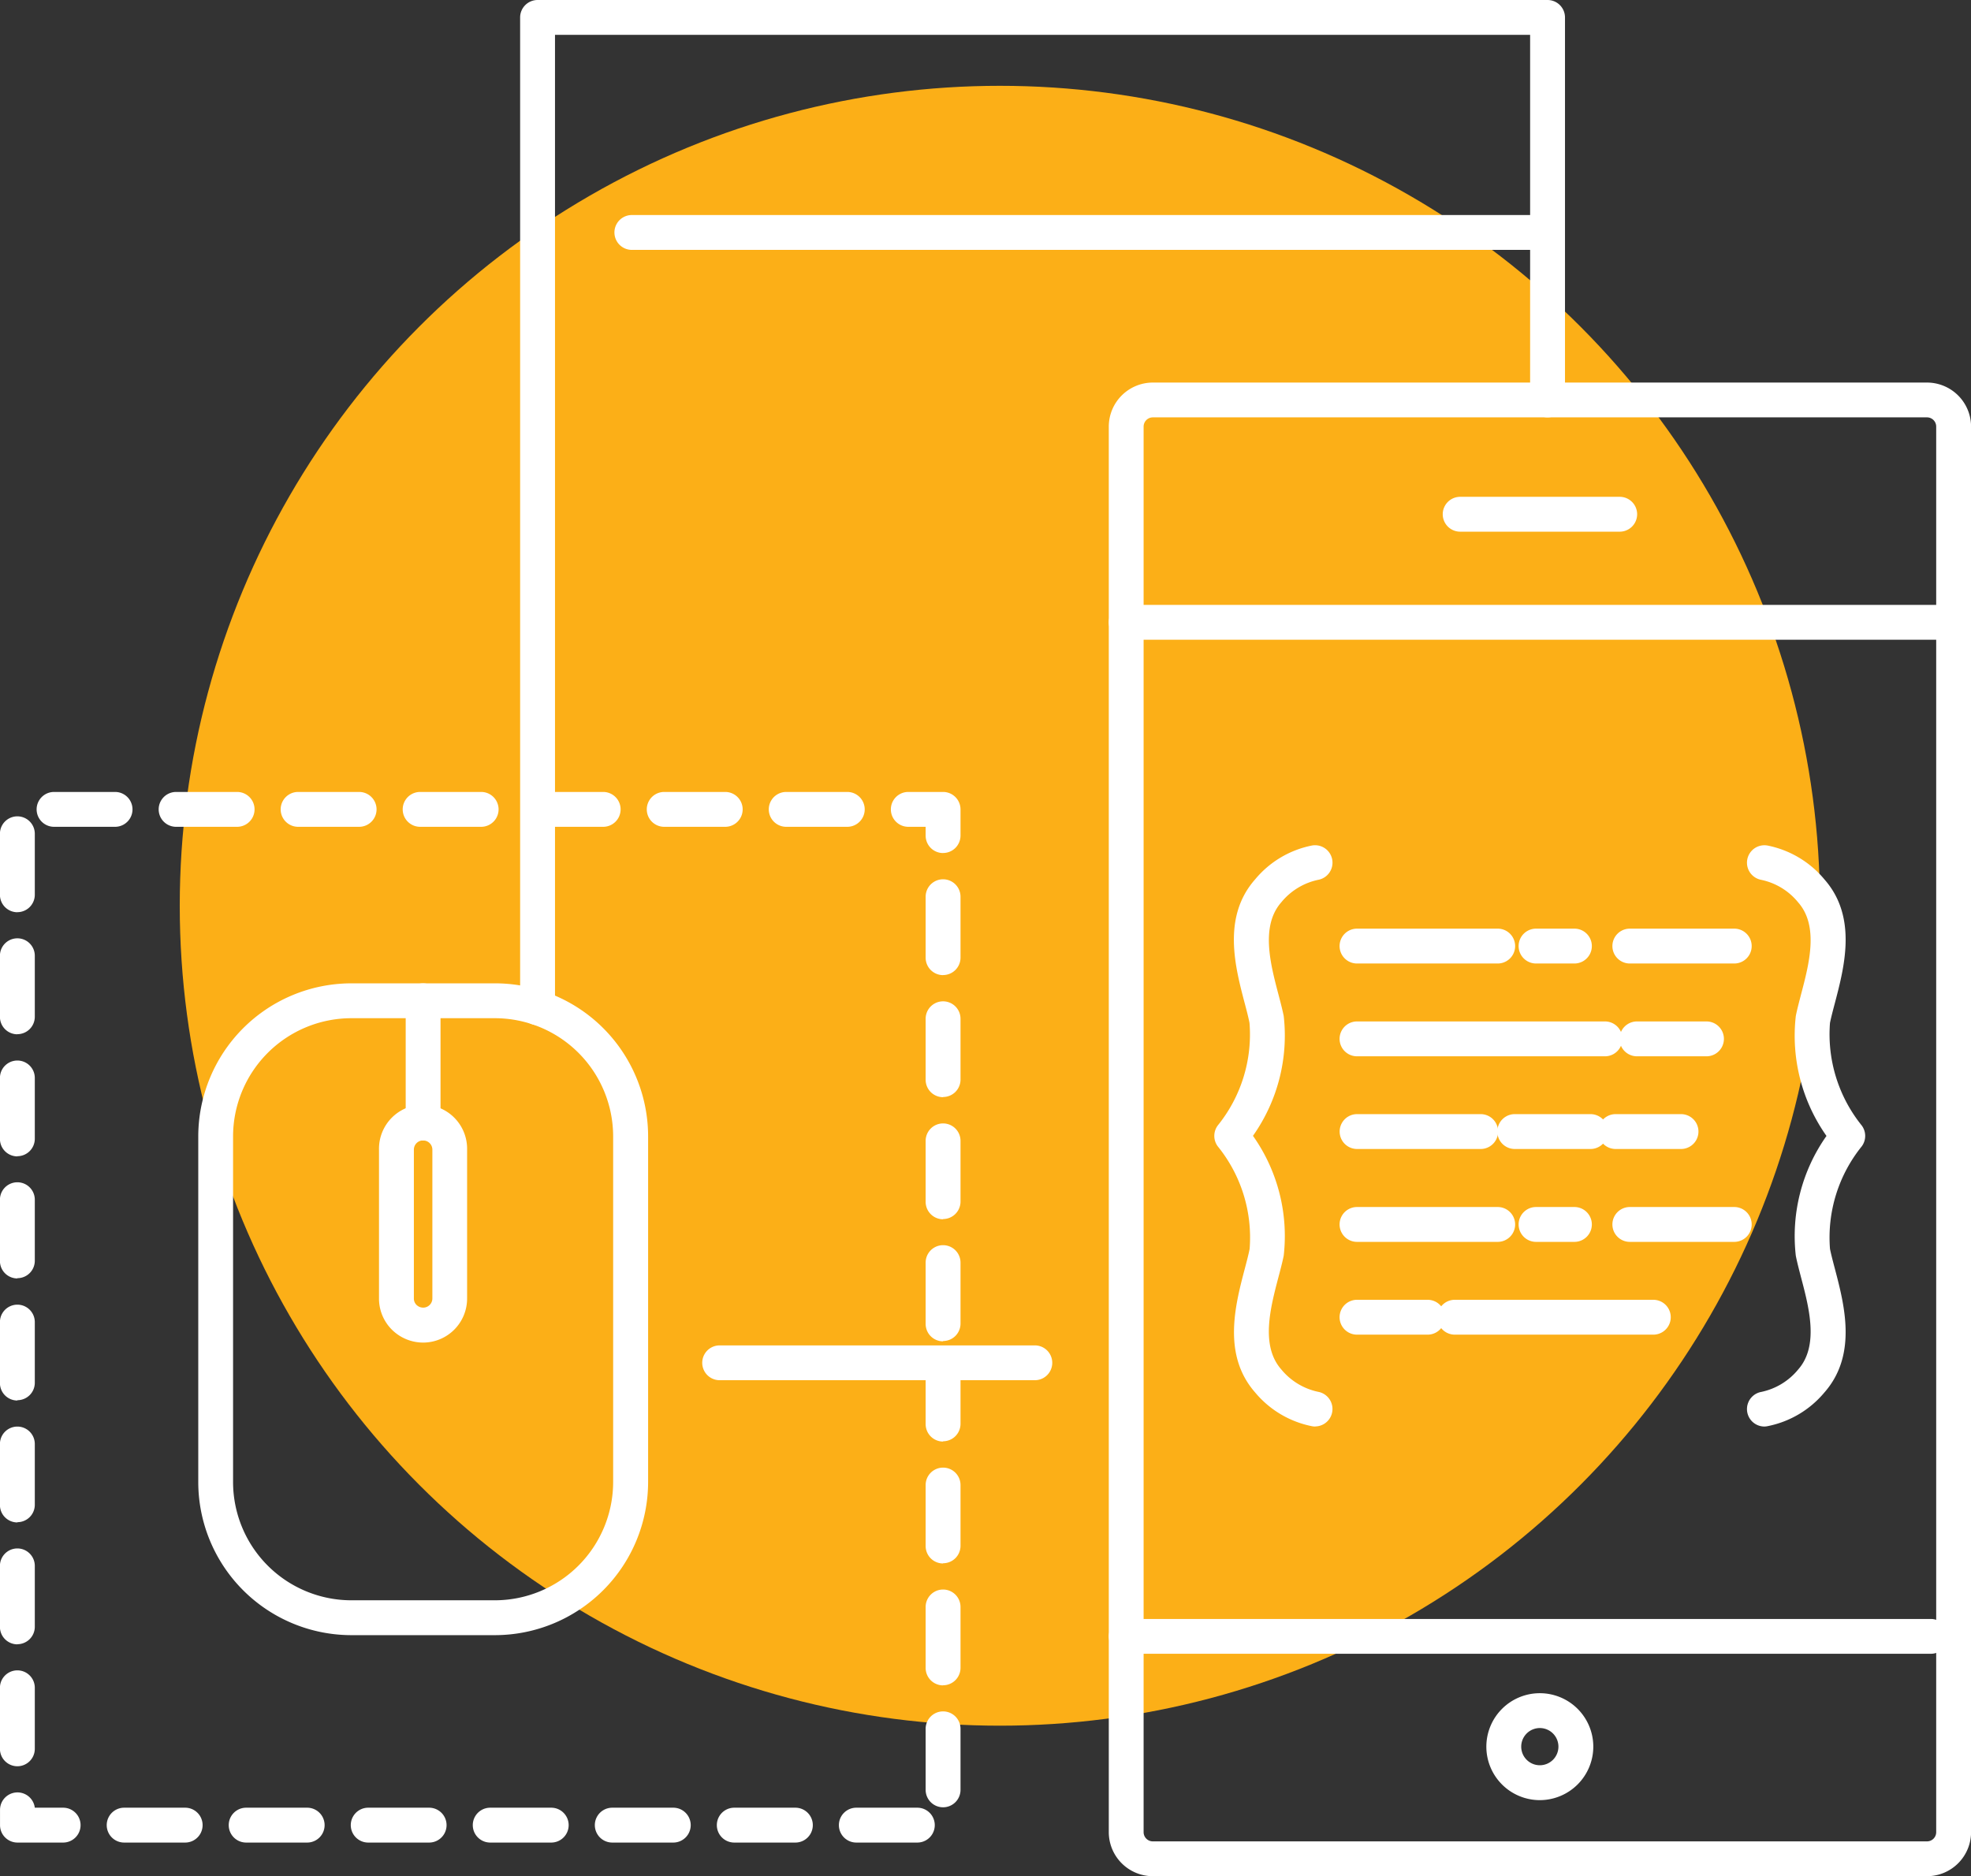 <svg xmlns="http://www.w3.org/2000/svg" width="87.722" height="83.52" viewBox="0 0 87.722 83.52"><rect x="0" y="0" width="87.722" height="83.52" fill="#333333" stroke="none"/><g id="technology_audits" transform="translate(-1222 -3811.18)"><circle id="Ellipse_1375" data-name="Ellipse 1375" cx="36.5" cy="36.5" r="36.5" transform="translate(1230 3815)" fill="#fcaf17"></circle><g id="Group_57537" data-name="Group 57537" transform="translate(1039.899 3617.424)"><g id="Group_57510" data-name="Group 57510" transform="translate(213.354 253.647)"><path id="Path_50454" data-name="Path 50454" d="M210.638,221.623H196.61a.775.775,0,1,1,0-1.55h14.028a.775.775,0,1,1,0,1.55Z" transform="translate(-195.834 -220.073)" fill="#fff"></path></g><g id="Group_57511" data-name="Group 57511" transform="translate(205.25 193.756)"><path id="Path_50455" data-name="Path 50455" d="M193.049,239.39a.777.777,0,0,1-.776-.776V194.532a.777.777,0,0,1,.776-.776H238a.776.776,0,0,1,.776.776v17.027a.776.776,0,0,1-1.552,0V195.308H193.825v43.305A.777.777,0,0,1,193.049,239.39Z" transform="translate(-192.273 -193.756)" fill="#fff"></path></g><g id="Group_57512" data-name="Group 57512" transform="translate(209.447 203.328)"><path id="Path_50456" data-name="Path 50456" d="M235.643,199.514h-40.75a.776.776,0,0,1,0-1.552h40.75a.776.776,0,1,1,0,1.552Z" transform="translate(-194.117 -197.962)" fill="#fff"></path></g><g id="Group_57513" data-name="Group 57513" transform="translate(231.449 210.783)"><path id="Path_50457" data-name="Path 50457" d="M240.2,267.731H205.747a1.963,1.963,0,0,1-1.962-1.959V203.2a1.963,1.963,0,0,1,1.962-1.959H240.2a1.963,1.963,0,0,1,1.962,1.959v62.574a.776.776,0,1,1-1.552,0V203.2a.411.411,0,0,0-.41-.41H205.747a.413.413,0,0,0-.412.41v62.574a.411.411,0,0,0,.412.407H240.2a.409.409,0,0,0,.41-.407v-.756a.776.776,0,1,1,1.552,0v.756A1.963,1.963,0,0,1,240.2,267.731Z" transform="translate(-203.785 -201.238)" fill="#fff"></path></g><g id="Group_57514" data-name="Group 57514" transform="translate(231.449 265.825)"><path id="Path_50458" data-name="Path 50458" d="M240.37,226.974H204.561a.775.775,0,1,1,0-1.55H240.37a.775.775,0,1,1,0,1.55Z" transform="translate(-203.785 -225.424)" fill="#fff"></path></g><g id="Group_57515" data-name="Group 57515" transform="translate(231.449 220.683)"><path id="Path_50459" data-name="Path 50459" d="M241.383,207.14H204.561a.776.776,0,0,1,0-1.552h36.822a.776.776,0,1,1,0,1.552Z" transform="translate(-203.785 -205.588)" fill="#fff"></path></g><g id="Group_57516" data-name="Group 57516" transform="translate(248.257 269.129)"><path id="Path_50460" data-name="Path 50460" d="M213.549,231.637a2.38,2.38,0,1,1,2.378-2.383A2.384,2.384,0,0,1,213.549,231.637Zm0-3.209a.828.828,0,1,0,.826.826A.828.828,0,0,0,213.549,228.428Z" transform="translate(-211.171 -226.876)" fill="#fff"></path></g><g id="Group_57517" data-name="Group 57517" transform="translate(246.309 215.872)"><path id="Path_50461" data-name="Path 50461" d="M218.194,205.026h-7.1a.776.776,0,1,1,0-1.552h7.1a.776.776,0,1,1,0,1.552Z" transform="translate(-210.315 -203.474)" fill="#fff"></path></g><g id="Group_57518" data-name="Group 57518" transform="translate(182.101 229.008)"><path id="Path_50462" data-name="Path 50462" d="M222.928,256.017h-2.715a.776.776,0,1,1,0-1.552h2.715a.776.776,0,1,1,0,1.552Zm-5.43,0h-2.717a.776.776,0,1,1,0-1.552H217.5a.776.776,0,1,1,0,1.552Zm-5.432,0h-2.715a.776.776,0,1,1,0-1.552h2.715a.776.776,0,0,1,0,1.552Zm-5.432,0h-2.715a.776.776,0,1,1,0-1.552h2.715a.776.776,0,1,1,0,1.552Zm-5.43,0h-2.715a.776.776,0,1,1,0-1.552H201.2a.776.776,0,1,1,0,1.552Zm-5.432,0h-2.715a.776.776,0,0,1,0-1.552h2.715a.776.776,0,1,1,0,1.552Zm-5.43,0h-2.715a.776.776,0,1,1,0-1.552h2.715a.776.776,0,1,1,0,1.552Zm-5.432,0h-2.032a.777.777,0,0,1-.776-.776v-.683a.777.777,0,0,1,1.548-.093h1.261a.776.776,0,0,1,0,1.552Zm39.164-1.57a.777.777,0,0,1-.776-.778v-2.715a.776.776,0,1,1,1.552,0v2.715A.777.777,0,0,1,224.073,254.447Zm-41.2-1.827a.777.777,0,0,1-.776-.776v-2.717a.776.776,0,1,1,1.552,0v2.717A.777.777,0,0,1,182.877,252.62Zm41.2-3.6a.777.777,0,0,1-.776-.776v-2.715a.776.776,0,1,1,1.552,0v2.715A.777.777,0,0,1,224.073,249.015Zm-41.2-1.827a.777.777,0,0,1-.776-.776V243.7a.776.776,0,0,1,1.552,0v2.715A.777.777,0,0,1,182.877,247.187Zm41.2-3.6a.776.776,0,0,1-.776-.776v-2.715a.776.776,0,1,1,1.552,0v2.715A.775.775,0,0,1,224.073,243.583Zm-41.2-1.827a.775.775,0,0,1-.776-.774v-2.717a.776.776,0,0,1,1.552,0v2.717A.775.775,0,0,1,182.877,241.755Zm41.2-3.6a.777.777,0,0,1-.776-.776v-2.715a.776.776,0,1,1,1.552,0v2.715A.777.777,0,0,1,224.073,238.153Zm-41.2-1.827a.777.777,0,0,1-.776-.776v-2.715a.776.776,0,0,1,1.552,0v2.715A.777.777,0,0,1,182.877,236.325Zm41.2-2.635a.775.775,0,0,1-.776-.774V230.2a.776.776,0,1,1,1.552,0v2.717A.775.775,0,0,1,224.073,233.69Zm-41.2-2.8a.776.776,0,0,1-.776-.776V227.4a.776.776,0,0,1,1.552,0v2.715A.776.776,0,0,1,182.877,230.893Zm41.2-2.633a.777.777,0,0,1-.776-.776v-2.715a.776.776,0,1,1,1.552,0v2.715A.777.777,0,0,1,224.073,228.26Zm-41.2-2.8a.777.777,0,0,1-.776-.776v-2.715a.776.776,0,1,1,1.552,0v2.715A.777.777,0,0,1,182.877,225.463Zm41.2-2.635a.776.776,0,0,1-.776-.776v-2.715a.776.776,0,0,1,1.552,0v2.715A.776.776,0,0,1,224.073,222.828Zm-41.2-2.8a.776.776,0,0,1-.776-.776V216.54a.776.776,0,0,1,1.552,0v2.715A.776.776,0,0,1,182.877,220.031Zm41.2-2.633a.777.777,0,0,1-.776-.776v-2.715a.776.776,0,1,1,1.552,0v2.715A.777.777,0,0,1,224.073,217.4Zm-41.2-2.8a.777.777,0,0,1-.776-.776V211.11a.776.776,0,0,1,1.552,0v2.715A.777.777,0,0,1,182.877,214.6Zm41.2-2.635a.776.776,0,0,1-.776-.776V210.8h-.772a.776.776,0,1,1,0-1.552h1.548a.777.777,0,0,1,.776.776v1.167A.776.776,0,0,1,224.073,211.966ZM219.81,210.8h-2.717a.776.776,0,1,1,0-1.552h2.717a.776.776,0,0,1,0,1.552Zm-5.432,0h-2.715a.776.776,0,1,1,0-1.552h2.715a.776.776,0,1,1,0,1.552Zm-5.432,0h-2.715a.776.776,0,0,1,0-1.552h2.715a.776.776,0,1,1,0,1.552Zm-5.43,0H200.8a.776.776,0,0,1,0-1.552h2.715a.776.776,0,1,1,0,1.552Zm-5.432,0h-2.715a.776.776,0,1,1,0-1.552h2.715a.776.776,0,1,1,0,1.552Zm-5.43,0h-2.715a.776.776,0,1,1,0-1.552h2.715a.776.776,0,0,1,0,1.552Zm-5.432,0h-2.715a.776.776,0,1,1,0-1.552h2.715a.776.776,0,1,1,0,1.552Z" transform="translate(-182.101 -209.246)" fill="#fff"></path></g><g id="Group_57519" data-name="Group 57519" transform="translate(236.149 231.382)"><path id="Path_50463" data-name="Path 50463" d="M210.337,236.166a.765.765,0,0,1-.143-.014,4.407,4.407,0,0,1-2.528-1.5c-1.472-1.675-.888-3.894-.462-5.514.084-.319.164-.621.214-.876A6.442,6.442,0,0,0,206,223.693a.778.778,0,0,1,0-.929,6.444,6.444,0,0,0,1.413-4.565c-.05-.257-.13-.56-.214-.878-.426-1.62-1.01-3.837.462-5.51a4.4,4.4,0,0,1,2.528-1.509.776.776,0,0,1,.282,1.527,2.887,2.887,0,0,0-1.643,1c-.928,1.056-.485,2.74-.13,4.092.091.344.175.667.237.967a7.727,7.727,0,0,1-1.368,5.337,7.724,7.724,0,0,1,1.368,5.337c-.061.3-.146.621-.237.965-.355,1.354-.8,3.04.127,4.094a2.9,2.9,0,0,0,1.645,1,.777.777,0,0,1-.139,1.541Z" transform="translate(-205.85 -210.289)" fill="#fff"></path></g><g id="Group_57520" data-name="Group 57520" transform="translate(259.853 231.382)"><path id="Path_50464" data-name="Path 50464" d="M217.042,236.166a.777.777,0,0,1-.141-1.541,2.888,2.888,0,0,0,1.645-1c.928-1.054.485-2.74.127-4.094-.089-.344-.175-.667-.234-.967a7.73,7.73,0,0,1,1.365-5.334,7.739,7.739,0,0,1-1.365-5.339c.059-.3.146-.621.234-.965.357-1.352.8-3.036-.127-4.09a2.877,2.877,0,0,0-1.645-1.006.776.776,0,0,1,.282-1.527,4.413,4.413,0,0,1,2.531,1.509c1.47,1.673.888,3.889.462,5.51-.084.319-.164.621-.216.876a6.469,6.469,0,0,0,1.413,4.567.778.778,0,0,1,0,.929,6.461,6.461,0,0,0-1.413,4.563c.052.257.132.56.216.878.426,1.62,1.008,3.839-.464,5.514a4.4,4.4,0,0,1-2.528,1.5A.76.76,0,0,1,217.042,236.166Z" transform="translate(-216.266 -210.289)" fill="#fff"></path></g><g id="Group_57521" data-name="Group 57521" transform="translate(241.721 235.095)"><path id="Path_50465" data-name="Path 50465" d="M215.336,213.473h-6.261a.776.776,0,1,1,0-1.552h6.261a.776.776,0,0,1,0,1.552Z" transform="translate(-208.299 -211.921)" fill="#fff"></path></g><g id="Group_57522" data-name="Group 57522" transform="translate(253.863 235.095)"><path id="Path_50466" data-name="Path 50466" d="M219.057,213.473H214.41a.776.776,0,1,1,0-1.552h4.647a.776.776,0,1,1,0,1.552Z" transform="translate(-213.634 -211.921)" fill="#fff"></path></g><g id="Group_57523" data-name="Group 57523" transform="translate(249.689 235.095)"><path id="Path_50467" data-name="Path 50467" d="M214.283,213.473h-1.707a.776.776,0,0,1,0-1.552h1.707a.776.776,0,0,1,0,1.552Z" transform="translate(-211.8 -211.921)" fill="#fff"></path></g><g id="Group_57524" data-name="Group 57524" transform="translate(241.721 239.226)"><path id="Path_50468" data-name="Path 50468" d="M220.11,215.288H209.075a.776.776,0,1,1,0-1.552H220.11a.776.776,0,0,1,0,1.552Z" transform="translate(-208.299 -213.736)" fill="#fff"></path></g><g id="Group_57525" data-name="Group 57525" transform="translate(254.181 239.226)"><path id="Path_50469" data-name="Path 50469" d="M217.643,215.288H214.55a.776.776,0,1,1,0-1.552h3.093a.776.776,0,0,1,0,1.552Z" transform="translate(-213.774 -213.736)" fill="#fff"></path></g><g id="Group_57526" data-name="Group 57526" transform="translate(241.721 247.487)"><path id="Path_50470" data-name="Path 50470" d="M215.336,218.918h-6.261a.776.776,0,1,1,0-1.552h6.261a.776.776,0,0,1,0,1.552Z" transform="translate(-208.299 -217.366)" fill="#fff"></path></g><g id="Group_57527" data-name="Group 57527" transform="translate(253.863 247.487)"><path id="Path_50471" data-name="Path 50471" d="M219.057,218.918H214.41a.776.776,0,1,1,0-1.552h4.647a.776.776,0,1,1,0,1.552Z" transform="translate(-213.634 -217.366)" fill="#fff"></path></g><g id="Group_57528" data-name="Group 57528" transform="translate(249.689 247.487)"><path id="Path_50472" data-name="Path 50472" d="M214.283,218.918h-1.707a.776.776,0,0,1,0-1.552h1.707a.776.776,0,0,1,0,1.552Z" transform="translate(-211.8 -217.366)" fill="#fff"></path></g><g id="Group_57529" data-name="Group 57529" transform="translate(241.721 243.354)"><path id="Path_50473" data-name="Path 50473" d="M214.578,217.1h-5.5a.776.776,0,1,1,0-1.552h5.5a.776.776,0,1,1,0,1.552Z" transform="translate(-208.299 -215.55)" fill="#fff"></path></g><g id="Group_57530" data-name="Group 57530" transform="translate(253.23 243.354)"><path id="Path_50474" data-name="Path 50474" d="M217.043,217.1h-2.911a.776.776,0,1,1,0-1.552h2.911a.776.776,0,1,1,0,1.552Z" transform="translate(-213.356 -215.55)" fill="#fff"></path></g><g id="Group_57531" data-name="Group 57531" transform="translate(248.742 243.354)"><path id="Path_50475" data-name="Path 50475" d="M215.53,217.1h-3.37a.776.776,0,1,1,0-1.552h3.37a.776.776,0,1,1,0,1.552Z" transform="translate(-211.384 -215.55)" fill="#fff"></path></g><g id="Group_57532" data-name="Group 57532" transform="translate(241.721 251.617)"><path id="Path_50476" data-name="Path 50476" d="M212.216,220.733h-3.141a.776.776,0,1,1,0-1.552h3.141a.776.776,0,0,1,0,1.552Z" transform="translate(-208.299 -219.181)" fill="#fff"></path></g><g id="Group_57533" data-name="Group 57533" transform="translate(246.073 251.617)"><path id="Path_50477" data-name="Path 50477" d="M219.822,220.733h-8.835a.776.776,0,1,1,0-1.552h8.835a.776.776,0,0,1,0,1.552Z" transform="translate(-210.211 -219.181)" fill="#fff"></path></g><g id="Group_57534" data-name="Group 57534" transform="translate(190.924 237.53)"><path id="Path_50478" data-name="Path 50478" d="M199.18,242.007h-6.39a6.821,6.821,0,0,1-6.811-6.816V219.809a6.822,6.822,0,0,1,6.811-6.818h6.39A6.816,6.816,0,0,1,206,219.809v15.382A6.825,6.825,0,0,1,199.18,242.007Zm-6.39-27.464a5.269,5.269,0,0,0-5.262,5.266v15.382a5.269,5.269,0,0,0,5.262,5.264h6.39a5.271,5.271,0,0,0,5.264-5.264V219.809a5.267,5.267,0,0,0-5.264-5.266Z" transform="translate(-185.978 -212.991)" fill="#fff"></path></g><g id="Group_57535" data-name="Group 57535" transform="translate(198.969 242.974)"><path id="Path_50479" data-name="Path 50479" d="M191.477,225.931a1.975,1.975,0,0,1-1.388-.573,1.952,1.952,0,0,1-.576-1.386v-6.625a1.961,1.961,0,1,1,3.921,0v6.625A1.96,1.96,0,0,1,191.477,225.931Zm0-9a.412.412,0,0,0-.412.412v6.625a.393.393,0,0,0,.116.284.419.419,0,0,0,.3.123.408.408,0,0,0,.407-.407v-6.625a.408.408,0,0,0-.121-.291A.4.4,0,0,0,191.477,216.935Z" transform="translate(-189.513 -215.383)" fill="#fff"></path></g><g id="Group_57536" data-name="Group 57536" transform="translate(200.157 237.53)"><path id="Path_50480" data-name="Path 50480" d="M190.811,219.987a.776.776,0,0,1-.776-.776v-5.444a.775.775,0,1,1,1.55,0v5.444A.775.775,0,0,1,190.811,219.987Z" transform="translate(-190.035 -212.991)" fill="#fff"></path></g></g></g></svg>